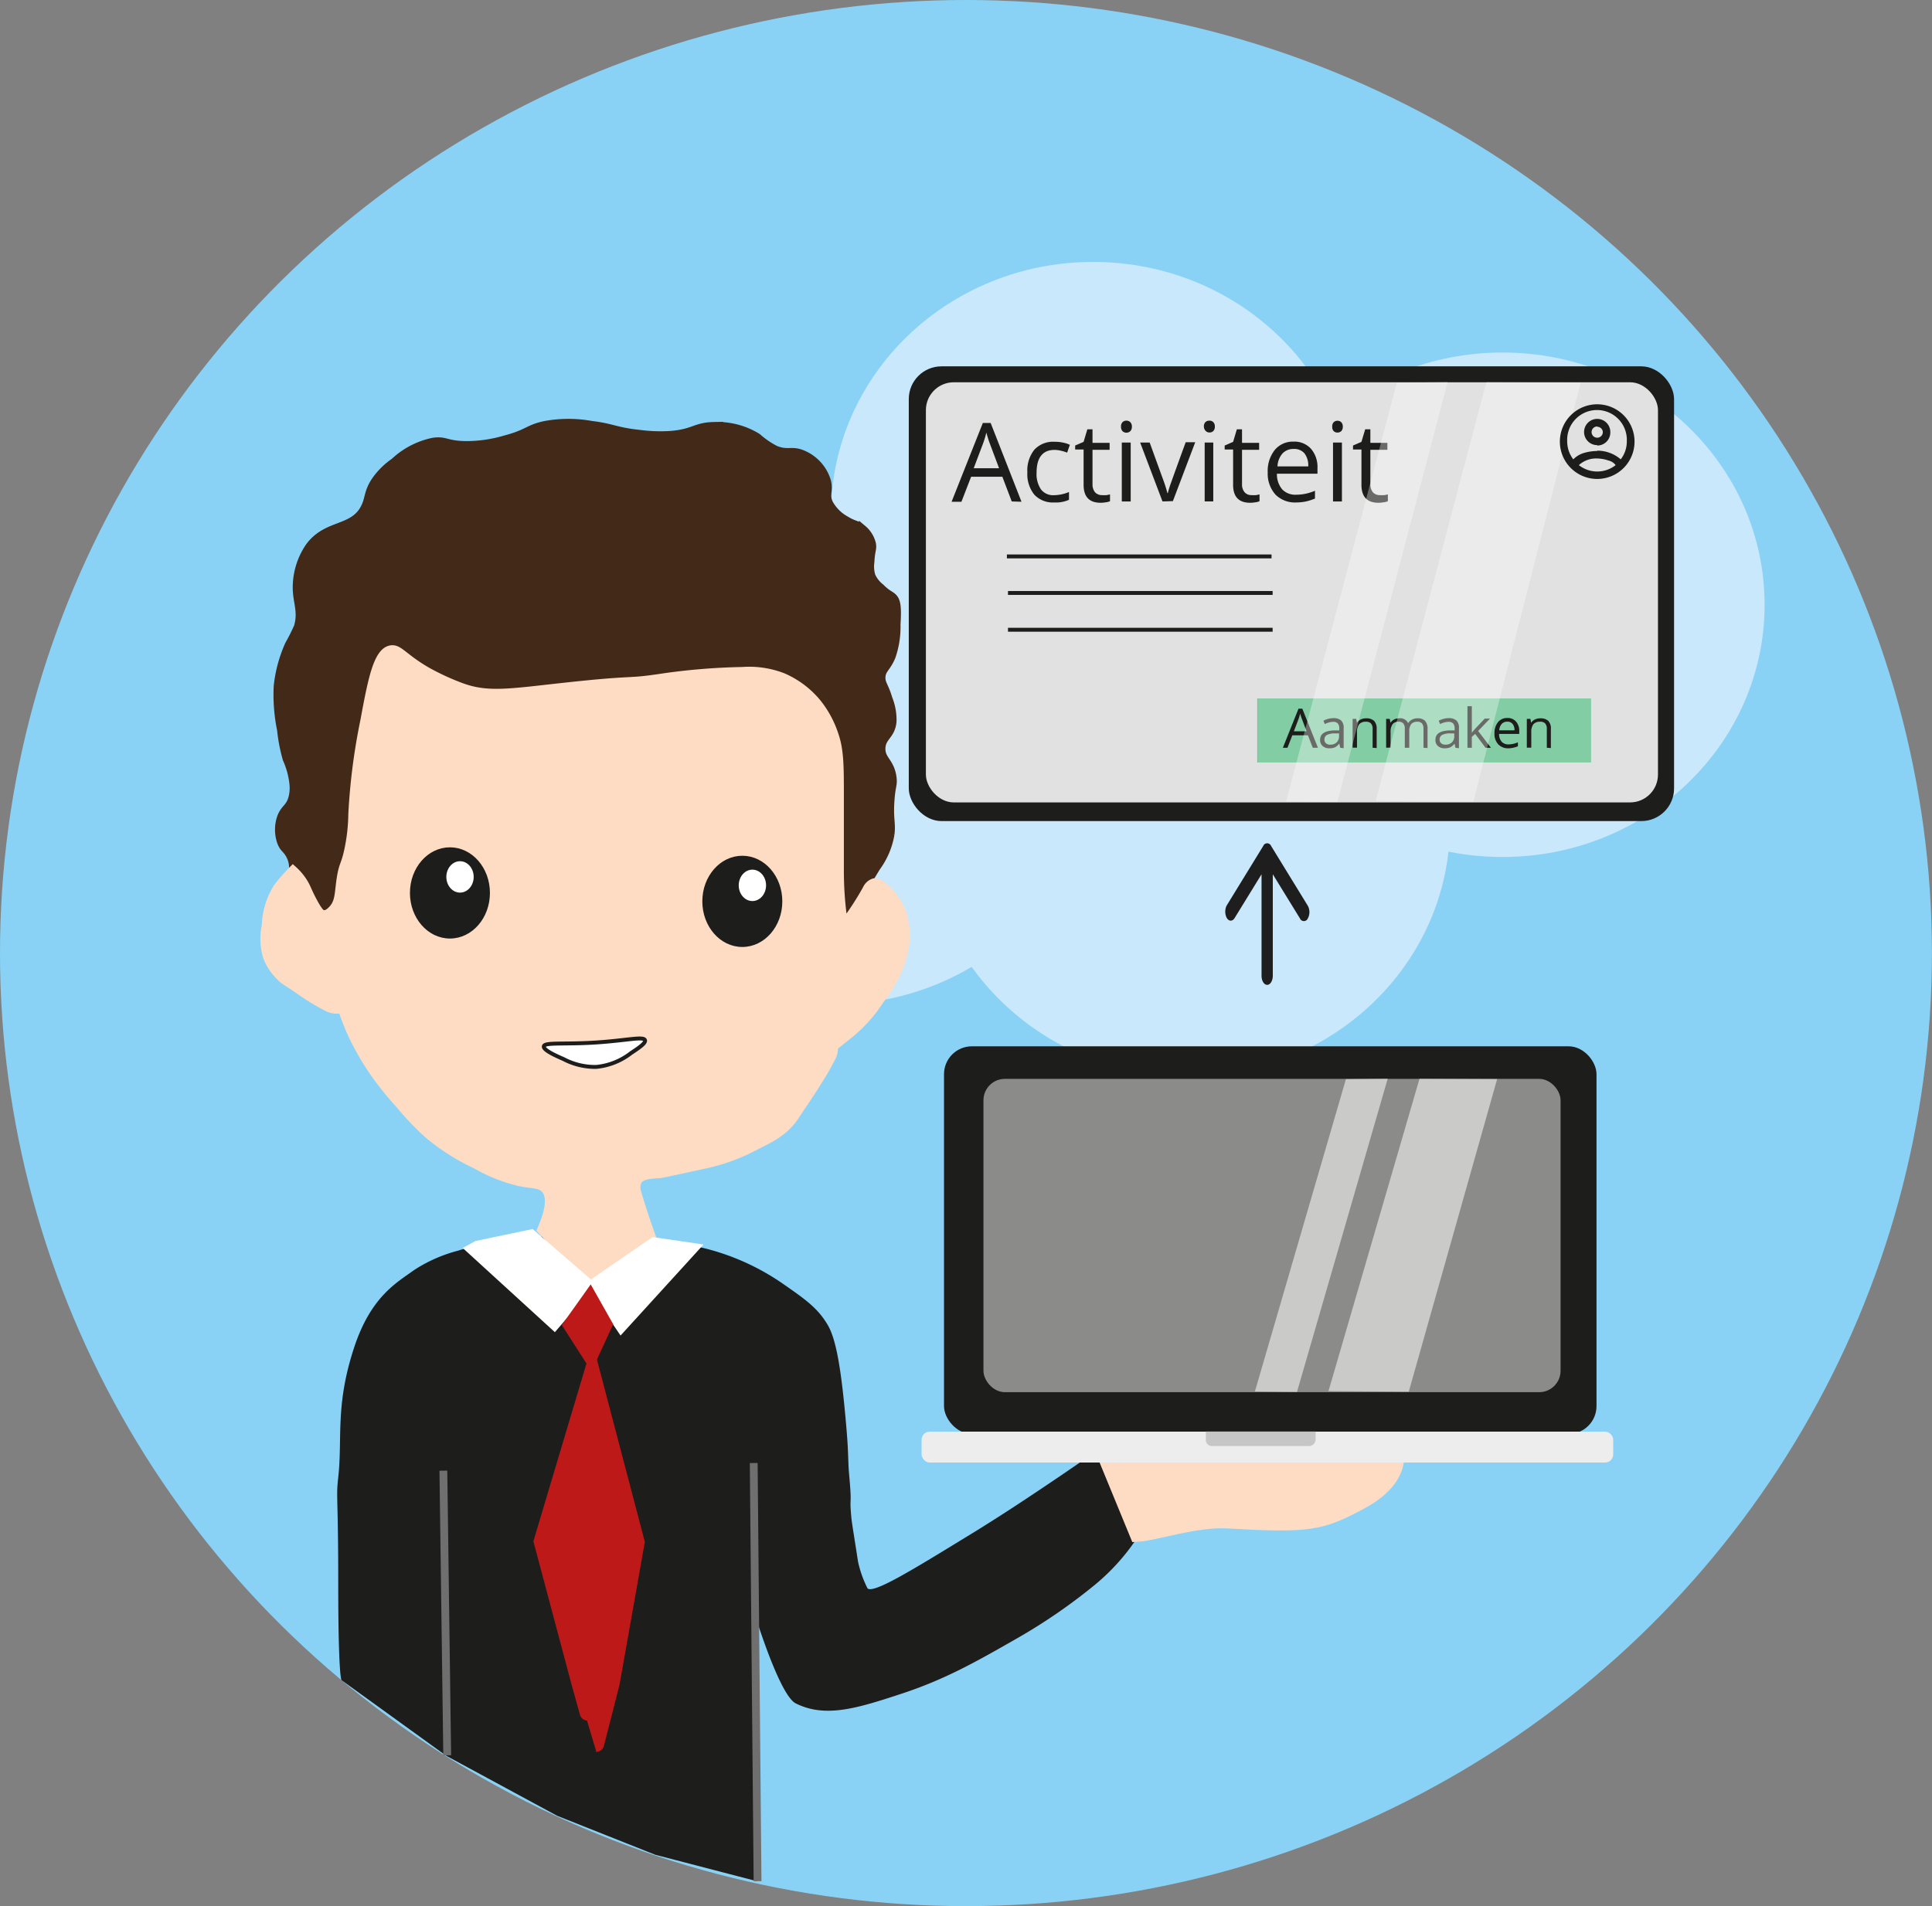 <svg id="Laag_1" data-name="Laag 1" xmlns="http://www.w3.org/2000/svg" viewBox="0 0 247.33 244.07"><rect x="0" y="0" width="247.33" height="244.07" fill="#808080" stroke="none"/><defs><style>.cls-1{fill:#89d2f6;}.cls-2{fill:#c9e8fb;}.cls-3,.cls-7{fill:#1d1d1b;}.cls-4{fill:#432918;stroke:#432918;}.cls-11,.cls-12,.cls-13,.cls-21,.cls-4,.cls-5,.cls-6,.cls-7,.cls-9{stroke-miterlimit:10;}.cls-13,.cls-5{fill:#fddcc3;stroke:#fddcc3;}.cls-17,.cls-22,.cls-6,.cls-8,.cls-9{fill:#fff;}.cls-21,.cls-6,.cls-7{stroke:#1d1d1b;stroke-width:0.5px;}.cls-9{stroke:#fff;}.cls-10,.cls-11,.cls-12{fill:#bc1918;}.cls-11{stroke:#bc1918;}.cls-11,.cls-13{stroke-width:2px;}.cls-12{stroke:#706f6f;}.cls-14{fill:#ededed;}.cls-15{fill:#c6c6c6;}.cls-16,.cls-19{fill:#f6f6f6;}.cls-16{opacity:0.51;}.cls-17{opacity:0.54;}.cls-18{fill:#1d1e1d;}.cls-19{opacity:0.9;}.cls-20{fill:#2fac66;opacity:0.59;}.cls-21{fill:none;}.cls-22{opacity:0.34;}</style></defs><ellipse class="cls-1" cx="123.66" cy="122.04" rx="123.66" ry="122.04"/><ellipse class="cls-2" cx="106.77" cy="96.31" rx="33.56" ry="32.3"/><ellipse class="cls-2" cx="192.34" cy="77.44" rx="33.56" ry="32.3"/><ellipse class="cls-2" cx="152.07" cy="105.54" rx="33.56" ry="32.3"/><ellipse class="cls-2" cx="139.94" cy="65.84" rx="33.56" ry="32.3"/><path class="cls-3" d="M117.4,228.94s3.1,10.11,5.15,11.13c3.8,1.9,7.86.63,13.49-1.22s9.59-4.1,14.93-7.16a72.36,72.36,0,0,0,9.81-6.75,27.31,27.31,0,0,0,5.52-6.13,46.57,46.57,0,0,1-4.09-11,3,3,0,0,0-.28-.67s-9.76,6.87-17,11.28c-7.51,4.6-12.33,7.57-13.18,6.94a14,14,0,0,1-1.23-3.46c-.58-3.77-.79-4.93-.86-5.7-.27-3,.13-1-.27-5.34-.17-1.9-.06-2.56-.34-5.88-.63-7.47-1.29-11.43-2.38-13.32-1.27-2.19-2.87-3.31-5.7-5.28a30.56,30.56,0,0,0-10.83-4.76c-3.16-.68-2.8-.06-11.13-.61-6.7-.45-7.29-.88-10.76-.64a37.09,37.09,0,0,0-8.93,1.73,19,19,0,0,0-5.67,2.51c-2.14,1.57-5.51,3.33-7.67,10-2.41,7.4-1.44,11.44-2,16.53-.3,2.65,0,2.08,0,13.51,0,12.37.43,12.45.43,12.45l13.38,9.67L92,254.46l12.58,5,13,3.38Z" transform="translate(-20.68 -21.95)"/><path class="cls-4" d="M57.8,131.49c-.44-.85-.81-.82-1.15-1.72a4.88,4.88,0,0,1,0-3.16c.45-1.19,1.07-1.18,1.44-2.44a5,5,0,0,0,.14-1.87,10.4,10.4,0,0,0-.86-3.16,21.55,21.55,0,0,1-.72-3.73,22.45,22.45,0,0,1-.43-5.6,17.46,17.46,0,0,1,1.44-5.32,25.56,25.56,0,0,0,1.15-2.29c.54-1.88-.08-3-.15-4.74A9.26,9.26,0,0,1,60.24,92c2.26-3.16,5.74-2.08,7.18-5.17.53-1.12.34-1.86,1.29-3.3a9.61,9.61,0,0,1,2.45-2.44,10.31,10.31,0,0,1,5-2.59c1.6-.21,1.6.37,4,.43a17.41,17.41,0,0,0,5.17-.72c3-.79,2.9-1.39,5.17-1.86a16.62,16.62,0,0,1,5.89,0c2.72.33,3.12.83,6.18,1.15a20.51,20.51,0,0,0,3.87.14c3.08-.23,3.21-1.1,5.6-1.15a9.79,9.79,0,0,1,5.6,1.44,11.19,11.19,0,0,0,2.3,1.58c1.59.64,2.07,0,3.45.57a5.45,5.45,0,0,1,3.16,3.45c.35,1.32-.26,1.71.28,2.87A5.36,5.36,0,0,0,129,88.55c1.05.65,1.41.48,2.15,1.15a3.55,3.55,0,0,1,1.16,1.87c.14.7-.12.81-.19,2.32a4.18,4.18,0,0,0,.13,1.8,3.86,3.86,0,0,0,1.16,1.48c1,1,1.33.9,1.73,1.41s.43,1.53.32,3.35a11.57,11.57,0,0,1-.64,4.12c-.63,1.49-1.24,1.59-1.29,2.64,0,.88.38,1,.91,2.76a7.22,7.22,0,0,1,.51,2.9c-.17,1.81-1.37,1.93-1.42,3.41s1.14,1.7,1.42,3.73c.13,1-.12,1-.26,2.9-.18,2.43.18,2.93,0,4.37a9.92,9.92,0,0,1-1.8,4.25c-3.06,5-4,7.19-4.85,8.41-6.51,9.24-43.47,10.12-57.41,5a29.43,29.43,0,0,1-10-6.73c-1.32-1.4-2.29-2.46-2.5-4.07S58.58,133,57.8,131.49Z" transform="translate(-20.68 -21.95)"/><path class="cls-5" d="M104.34,180.88c-.51-1.4-1.3-3.62-2-6a2.13,2.13,0,0,1,0-1.7c.48-.78,1.73-.79,2.65-.85.29,0,2.09-.41,5.7-1.19a25,25,0,0,0,6.65-2.39c1.4-.76,3.61-1.57,5.11-3.83s1.68-2.44,3.23-4.94a31.76,31.76,0,0,0,1.62-2.9,3.62,3.62,0,0,0,.17-1.11s1.42-1.14,1.71-1.36a18.68,18.68,0,0,0,4.17-4.6,15.61,15.61,0,0,0,2.9-5.54,9.48,9.48,0,0,0,0-5.45,7.67,7.67,0,0,0-2-3.15c-.92-.93-1.41-1-1.7-.94a1.58,1.58,0,0,0-.94.86,36.38,36.38,0,0,1-2.89,4.43,45.11,45.11,0,0,1-.51-6.82c0-3.12,0-6.25,0-9.37,0-4,0-6-.69-8a13,13,0,0,0-2.21-4.09,11.73,11.73,0,0,0-4.43-3.32,12,12,0,0,0-5.2-.76,81.36,81.36,0,0,0-10.3.85c-4.75.72-2.88.11-12.7,1.19-6.75.74-9.58,1.24-12.94,0a32,32,0,0,1-4.35-2c-3.09-1.78-3.62-3-4.68-2.81-1.73.3-2.43,3.9-3.41,9.2a79.42,79.42,0,0,0-1.53,11.93,23.29,23.29,0,0,1-.52,4.6c-.42,1.94-.65,1.74-.93,3.4-.34,2-.16,3.16-1.11,4.18-.2.21-.62.65-1.11.59-.27,0-.58-.23-1.36-1.7-.67-1.26-.73-1.65-1.19-2.39a7.37,7.37,0,0,0-1.37-1.61h0a24.7,24.7,0,0,0-1.95,2.21,9.79,9.79,0,0,0-1.54,5,8,8,0,0,0,.17,4,6.91,6.91,0,0,0,1.54,2.38c.62.68.8.64,2.81,2.05a27.19,27.19,0,0,0,3.32,2,2.53,2.53,0,0,0,1.91.23s.65,1.91,1.38,3.47a35.24,35.24,0,0,0,2.6,4.51,41.29,41.29,0,0,0,3.47,4.33,37,37,0,0,0,3.47,3.65,27.56,27.56,0,0,0,6.25,4,20.6,20.6,0,0,0,5.72,2.25c1.64.31,2.52.19,3.12.87,1,1.14.26,3.45-.52,5.2l6.46,6.94Z" transform="translate(-20.68 -21.95)"/><path class="cls-6" d="M90.3,155.93c-.1.49,1.62,1.24,2.53,1.64a8.68,8.68,0,0,0,4.17,1,8.57,8.57,0,0,0,4.47-1.78c.92-.61,1.91-1.26,1.78-1.64-.18-.54-2.39.05-6.4.3S90.41,155.39,90.3,155.93Z" transform="translate(-20.68 -21.95)"/><ellipse class="cls-7" cx="57.6" cy="114.34" rx="4.87" ry="5.59"/><ellipse class="cls-8" cx="58.89" cy="112.29" rx="1.75" ry="2.01"/><ellipse class="cls-7" cx="95.03" cy="115.42" rx="4.87" ry="5.59"/><ellipse class="cls-8" cx="96.32" cy="113.37" rx="1.75" ry="2.01"/><polygon class="cls-9" points="68.05 157.92 61.03 159.39 60.09 159.91 70.99 169.87 75.62 164.47 68.05 157.92"/><polygon class="cls-9" points="75.62 164.47 83.66 158.93 89.06 159.72 79.5 170.21 75.62 164.47"/><polygon class="cls-10" points="71.92 169.67 75.62 164.47 78.5 169.57 75.72 175.6 71.92 169.67"/><path class="cls-11" d="M96.48,197.62,90,219.33l4.78,17.94s2.22,8,2.24,8,2-7.84,2-7.84q1.6-9,3.19-18Z" transform="translate(-20.68 -21.95)"/><line class="cls-12" x1="56.76" y1="188.32" x2="57.25" y2="224.77"/><line class="cls-12" x1="96.49" y1="187.34" x2="96.98" y2="240.89"/><path class="cls-13" d="M162.2,208.43c1.71,0,6.69-.4,9.92-.14,4.29.36,5.32.79,9.48,1.09,4.92.35,7.38.53,9.48-.27,3.92-1.5,5.39-4.51,7-3.79,1.1.48,1.46,2.29,1.35,3.52-.28,3.08-3.71,4.93-4.6,5.41-5.15,2.77-6.61,3-17,2.42-4.11-.23-9.3,1.58-11.54,1.71Z" transform="translate(-20.68 -21.95)"/><rect class="cls-3" x="120.85" y="133.98" width="83.53" height="49.64" rx="3.57"/><rect class="cls-14" x="117.98" y="183.32" width="88.54" height="3.96" rx="1.04"/><path class="cls-15" d="M175.9,205.26h12.37a.78.78,0,0,1,.78.78v1.08a0,0,0,0,1,0,0H175a0,0,0,0,1,0,0v-1A.86.86,0,0,1,175.9,205.26Z" transform="translate(343.42 390.43) rotate(180)"/><rect class="cls-16" x="125.9" y="138.15" width="73.88" height="40.12" rx="2.74"/><polygon class="cls-17" points="166.04 178.23 160.65 178.18 172.3 138.19 177.65 138.13 166.04 178.23"/><polygon class="cls-17" points="180.35 178.2 170.07 178.13 181.72 138.14 191.66 138.18 180.35 178.2"/><path id="Icon" class="cls-18" d="M182.89,148.06c-.39,0-.71-.52-.71-1.16v-13l-3.48,5.66c-.3.42-.75.36-1-.12a1.81,1.81,0,0,1,0-1.51l4.7-7.66a.54.54,0,0,1,1,0l4.7,7.66a1.69,1.69,0,0,1,0,1.63.54.54,0,0,1-1,0l-3.48-5.66v13c0,.64-.32,1.16-.71,1.16Z" transform="translate(-20.68 -21.95)"/><rect class="cls-3" x="116.34" y="46.91" width="97.97" height="58.23" rx="4.19"/><rect class="cls-19" x="118.53" y="48.95" width="93.72" height="53.8" rx="3.57"/><path class="cls-3" d="M150.2,86.16,149,83h-4l-1.24,3.2H142.5l4-10.09h1l3.95,10.09Zm-1.62-4.25-1.17-3.12c-.15-.39-.3-.87-.46-1.45a12.15,12.15,0,0,1-.44,1.45l-1.18,3.12Z" transform="translate(-20.68 -21.95)"/><path class="cls-3" d="M155.63,86.29a3.23,3.23,0,0,1-2.54-1,4.18,4.18,0,0,1-.89-2.85,4.24,4.24,0,0,1,.91-2.92,3.27,3.27,0,0,1,2.59-1,5,5,0,0,1,1.09.11,3.51,3.51,0,0,1,.85.28l-.35,1a4.91,4.91,0,0,0-.82-.25,3.55,3.55,0,0,0-.79-.1c-1.53,0-2.3,1-2.3,2.92a3.49,3.49,0,0,0,.56,2.13,1.94,1.94,0,0,0,1.66.75,5.08,5.08,0,0,0,1.93-.41v1A4.12,4.12,0,0,1,155.63,86.29Z" transform="translate(-20.68 -21.95)"/><path class="cls-3" d="M161.75,85.35a3.81,3.81,0,0,0,.59,0,2.66,2.66,0,0,0,.44-.1v.88a1.73,1.73,0,0,1-.54.14,4,4,0,0,1-.65.06c-1.46,0-2.19-.76-2.19-2.3V79.51h-1.08V79l1.08-.47.48-1.61h.66v1.74h2.19v.89h-2.19v4.43a1.57,1.57,0,0,0,.32,1A1.15,1.15,0,0,0,161.75,85.35Z" transform="translate(-20.68 -21.95)"/><path class="cls-3" d="M164.19,76.58a.78.78,0,0,1,.19-.57.73.73,0,0,1,1,0,.77.77,0,0,1,.2.57.78.78,0,0,1-.2.58.73.73,0,0,1-1,0A.82.82,0,0,1,164.19,76.58Zm1.24,9.58h-1.14V78.62h1.14Z" transform="translate(-20.68 -21.95)"/><path class="cls-3" d="M169.5,86.16l-2.86-7.54h1.22l1.62,4.47a19.15,19.15,0,0,1,.65,2h.05a14.14,14.14,0,0,1,.48-1.51c.27-.77.87-2.43,1.81-5h1.22l-2.86,7.54Z" transform="translate(-20.68 -21.95)"/><path class="cls-3" d="M174.8,76.58A.74.74,0,0,1,175,76a.65.65,0,0,1,.48-.18A.67.67,0,0,1,176,76a.77.77,0,0,1,.2.57.78.78,0,0,1-.2.58.67.67,0,0,1-.47.18.65.65,0,0,1-.48-.18A.78.78,0,0,1,174.8,76.58ZM176,86.16H174.9V78.62H176Z" transform="translate(-20.68 -21.95)"/><path class="cls-3" d="M180.89,85.35a3.81,3.81,0,0,0,.59,0,2.66,2.66,0,0,0,.44-.1v.88a1.73,1.73,0,0,1-.54.14,4,4,0,0,1-.65.06c-1.46,0-2.19-.76-2.19-2.3V79.51h-1.08V79l1.08-.47.48-1.61h.66v1.74h2.19v.89h-2.19v4.43a1.52,1.52,0,0,0,.33,1A1.12,1.12,0,0,0,180.89,85.35Z" transform="translate(-20.68 -21.95)"/><path class="cls-3" d="M186.61,86.29a3.51,3.51,0,0,1-2.64-1,4,4,0,0,1-1-2.83,4.35,4.35,0,0,1,.9-2.89,3,3,0,0,1,2.41-1.07,2.85,2.85,0,0,1,2.24.93,3.56,3.56,0,0,1,.82,2.45v.73h-5.19a3,3,0,0,0,.67,2,2.32,2.32,0,0,0,1.79.69,6.1,6.1,0,0,0,2.41-.51v1a6.91,6.91,0,0,1-1.15.37A6.12,6.12,0,0,1,186.61,86.29Zm-.31-6.85a1.89,1.89,0,0,0-1.45.59,2.71,2.71,0,0,0-.63,1.64h3.94a2.55,2.55,0,0,0-.48-1.66A1.7,1.7,0,0,0,186.3,79.44Z" transform="translate(-20.68 -21.95)"/><path class="cls-3" d="M191.23,76.58a.74.74,0,0,1,.19-.57.68.68,0,0,1,.48-.18.7.7,0,0,1,.48.18.77.77,0,0,1,.2.57.78.78,0,0,1-.2.58.7.7,0,0,1-.48.18.68.68,0,0,1-.48-.18A.78.78,0,0,1,191.23,76.58Zm1.24,9.58h-1.14V78.62h1.14Z" transform="translate(-20.68 -21.95)"/><path class="cls-3" d="M197.32,85.35a3.6,3.6,0,0,0,.58,0,2.58,2.58,0,0,0,.45-.1v.88a1.8,1.8,0,0,1-.55.14,3.93,3.93,0,0,1-.65.06c-1.45,0-2.18-.76-2.18-2.3V79.51h-1.08V79l1.08-.47.48-1.61h.66v1.74h2.18v.89h-2.18v4.43a1.57,1.57,0,0,0,.32,1A1.14,1.14,0,0,0,197.32,85.35Z" transform="translate(-20.68 -21.95)"/><rect class="cls-8" x="161.04" y="89.43" width="42.65" height="8.21"/><rect class="cls-20" x="160.95" y="89.43" width="42.74" height="8.21"/><path class="cls-3" d="M188.74,117.7l-.62-1.59h-2l-.62,1.59h-.59l2-5h.49l2,5Zm-.8-2.11-.58-1.55a6.7,6.7,0,0,1-.24-.72,6.88,6.88,0,0,1-.21.72l-.59,1.55Z" transform="translate(-20.68 -21.95)"/><path class="cls-3" d="M192.25,117.7l-.12-.53h0a1.82,1.82,0,0,1-.56.48,1.79,1.79,0,0,1-.7.12,1.25,1.25,0,0,1-.87-.29,1,1,0,0,1-.32-.81c0-.76.61-1.16,1.82-1.19l.63,0v-.24a.94.94,0,0,0-.19-.65.75.75,0,0,0-.6-.21,2.49,2.49,0,0,0-1.06.29l-.18-.43a3,3,0,0,1,.61-.24,2.5,2.5,0,0,1,.66-.09,1.44,1.44,0,0,1,1,.3,1.28,1.28,0,0,1,.32,1v2.55Zm-1.28-.4a1.12,1.12,0,0,0,.83-.29,1.06,1.06,0,0,0,.3-.81v-.34l-.57,0a2.15,2.15,0,0,0-1,.21.64.64,0,0,0-.3.58.57.57,0,0,0,.19.47A.74.74,0,0,0,191,117.3Z" transform="translate(-20.68 -21.95)"/><path class="cls-3" d="M196.4,117.7v-2.42a1,1,0,0,0-.21-.69.84.84,0,0,0-.65-.22,1.08,1.08,0,0,0-.86.32,1.61,1.61,0,0,0-.28,1v2h-.56V114h.46l.09.51h0a1.09,1.09,0,0,1,.49-.43,1.6,1.6,0,0,1,.7-.15,1.47,1.47,0,0,1,1,.32,1.44,1.44,0,0,1,.34,1.05v2.44Z" transform="translate(-20.68 -21.95)"/><path class="cls-3" d="M202.91,117.7v-2.44a1.07,1.07,0,0,0-.19-.67.75.75,0,0,0-.6-.22,1,1,0,0,0-.78.3,1.47,1.47,0,0,0-.25.94v2.09h-.57v-2.44a1,1,0,0,0-.19-.67.75.75,0,0,0-.6-.22.92.92,0,0,0-.78.32,1.69,1.69,0,0,0-.25,1v2h-.57V114h.46l.1.51h0a1.12,1.12,0,0,1,.46-.43,1.38,1.38,0,0,1,.65-.15,1.11,1.11,0,0,1,1.15.63h0a1.18,1.18,0,0,1,.48-.46,1.48,1.48,0,0,1,.73-.17,1.3,1.3,0,0,1,.95.32,1.48,1.48,0,0,1,.32,1.05v2.44Z" transform="translate(-20.68 -21.95)"/><path class="cls-3" d="M207,117.7l-.11-.53h0a1.71,1.71,0,0,1-.56.48,1.79,1.79,0,0,1-.7.12,1.25,1.25,0,0,1-.87-.29,1,1,0,0,1-.32-.81c0-.76.61-1.16,1.82-1.19l.64,0v-.24a1,1,0,0,0-.19-.65.79.79,0,0,0-.61-.21,2.49,2.49,0,0,0-1.06.29l-.18-.43a3,3,0,0,1,.61-.24,2.5,2.5,0,0,1,.66-.09,1.44,1.44,0,0,1,1,.3,1.28,1.28,0,0,1,.32,1v2.55Zm-1.28-.4a1.12,1.12,0,0,0,.83-.29,1.06,1.06,0,0,0,.3-.81v-.34l-.57,0a2.15,2.15,0,0,0-1,.21.64.64,0,0,0-.3.58.57.57,0,0,0,.19.47A.74.74,0,0,0,205.67,117.3Z" transform="translate(-20.68 -21.95)"/><path class="cls-3" d="M209.1,115.78c.1-.13.25-.32.45-.54l1.21-1.28h.67l-1.52,1.59,1.63,2.15h-.69l-1.32-1.77-.43.37v1.4h-.56v-5.32h.56v2.82c0,.13,0,.32,0,.58Z" transform="translate(-20.68 -21.95)"/><path class="cls-3" d="M213.79,117.77a1.72,1.72,0,0,1-1.31-.51,1.93,1.93,0,0,1-.48-1.4,2.18,2.18,0,0,1,.45-1.44,1.48,1.48,0,0,1,1.2-.53,1.39,1.39,0,0,1,1.11.46,1.75,1.75,0,0,1,.41,1.22v.36h-2.58a1.48,1.48,0,0,0,.33,1,1.17,1.17,0,0,0,.9.34A3,3,0,0,0,215,117v.51a2.86,2.86,0,0,1-.57.18A3,3,0,0,1,213.79,117.77Zm-.15-3.41a.92.92,0,0,0-.72.3,1.3,1.3,0,0,0-.31.81h1.95a1.23,1.23,0,0,0-.24-.82A.83.83,0,0,0,213.64,114.36Z" transform="translate(-20.68 -21.95)"/><path class="cls-3" d="M218.7,117.7v-2.42a1,1,0,0,0-.21-.69.82.82,0,0,0-.65-.22,1.08,1.08,0,0,0-.86.32,1.61,1.61,0,0,0-.27,1v2h-.57V114h.46l.09.51h0a1.14,1.14,0,0,1,.49-.43,1.6,1.6,0,0,1,.7-.15,1.47,1.47,0,0,1,1,.32,1.4,1.4,0,0,1,.34,1.05v2.44Z" transform="translate(-20.68 -21.95)"/><line class="cls-21" x1="128.9" y1="71.25" x2="162.78" y2="71.25"/><line class="cls-21" x1="129.04" y1="75.93" x2="162.92" y2="75.93"/><line class="cls-21" x1="129.04" y1="80.64" x2="162.92" y2="80.64"/><polygon class="cls-22" points="171.21 102.7 164.65 102.63 178.82 49.01 185.32 48.93 171.21 102.7"/><polygon class="cls-22" points="188.61 102.66 176.11 102.57 190.28 48.94 202.36 48.99 188.61 102.66"/><path id="Icon-2" data-name="Icon" class="cls-3" d="M225.16,83.28a4.78,4.78,0,1,1,4.77-4.77A4.78,4.78,0,0,1,225.16,83.28Zm0-2.62a3.27,3.27,0,0,0-2.36.85,3.8,3.8,0,0,0,4.71,0,1.58,1.58,0,0,0-.92-.59A4.63,4.63,0,0,0,225.16,80.66Zm0-1a4.53,4.53,0,0,1,3,1.11,3.7,3.7,0,0,0,.78-2.3,3.82,3.82,0,1,0-7.63,0,3.76,3.76,0,0,0,.78,2.3,3.18,3.18,0,0,1,1.51-.86A6.12,6.12,0,0,1,225.16,79.7Zm0-.71a1.68,1.68,0,1,1,1.67-1.68A1.67,1.67,0,0,1,225.16,79Zm0-2.39a.72.72,0,1,0,.71.71A.71.71,0,0,0,225.16,76.6Z" transform="translate(-20.68 -21.95)"/></svg>